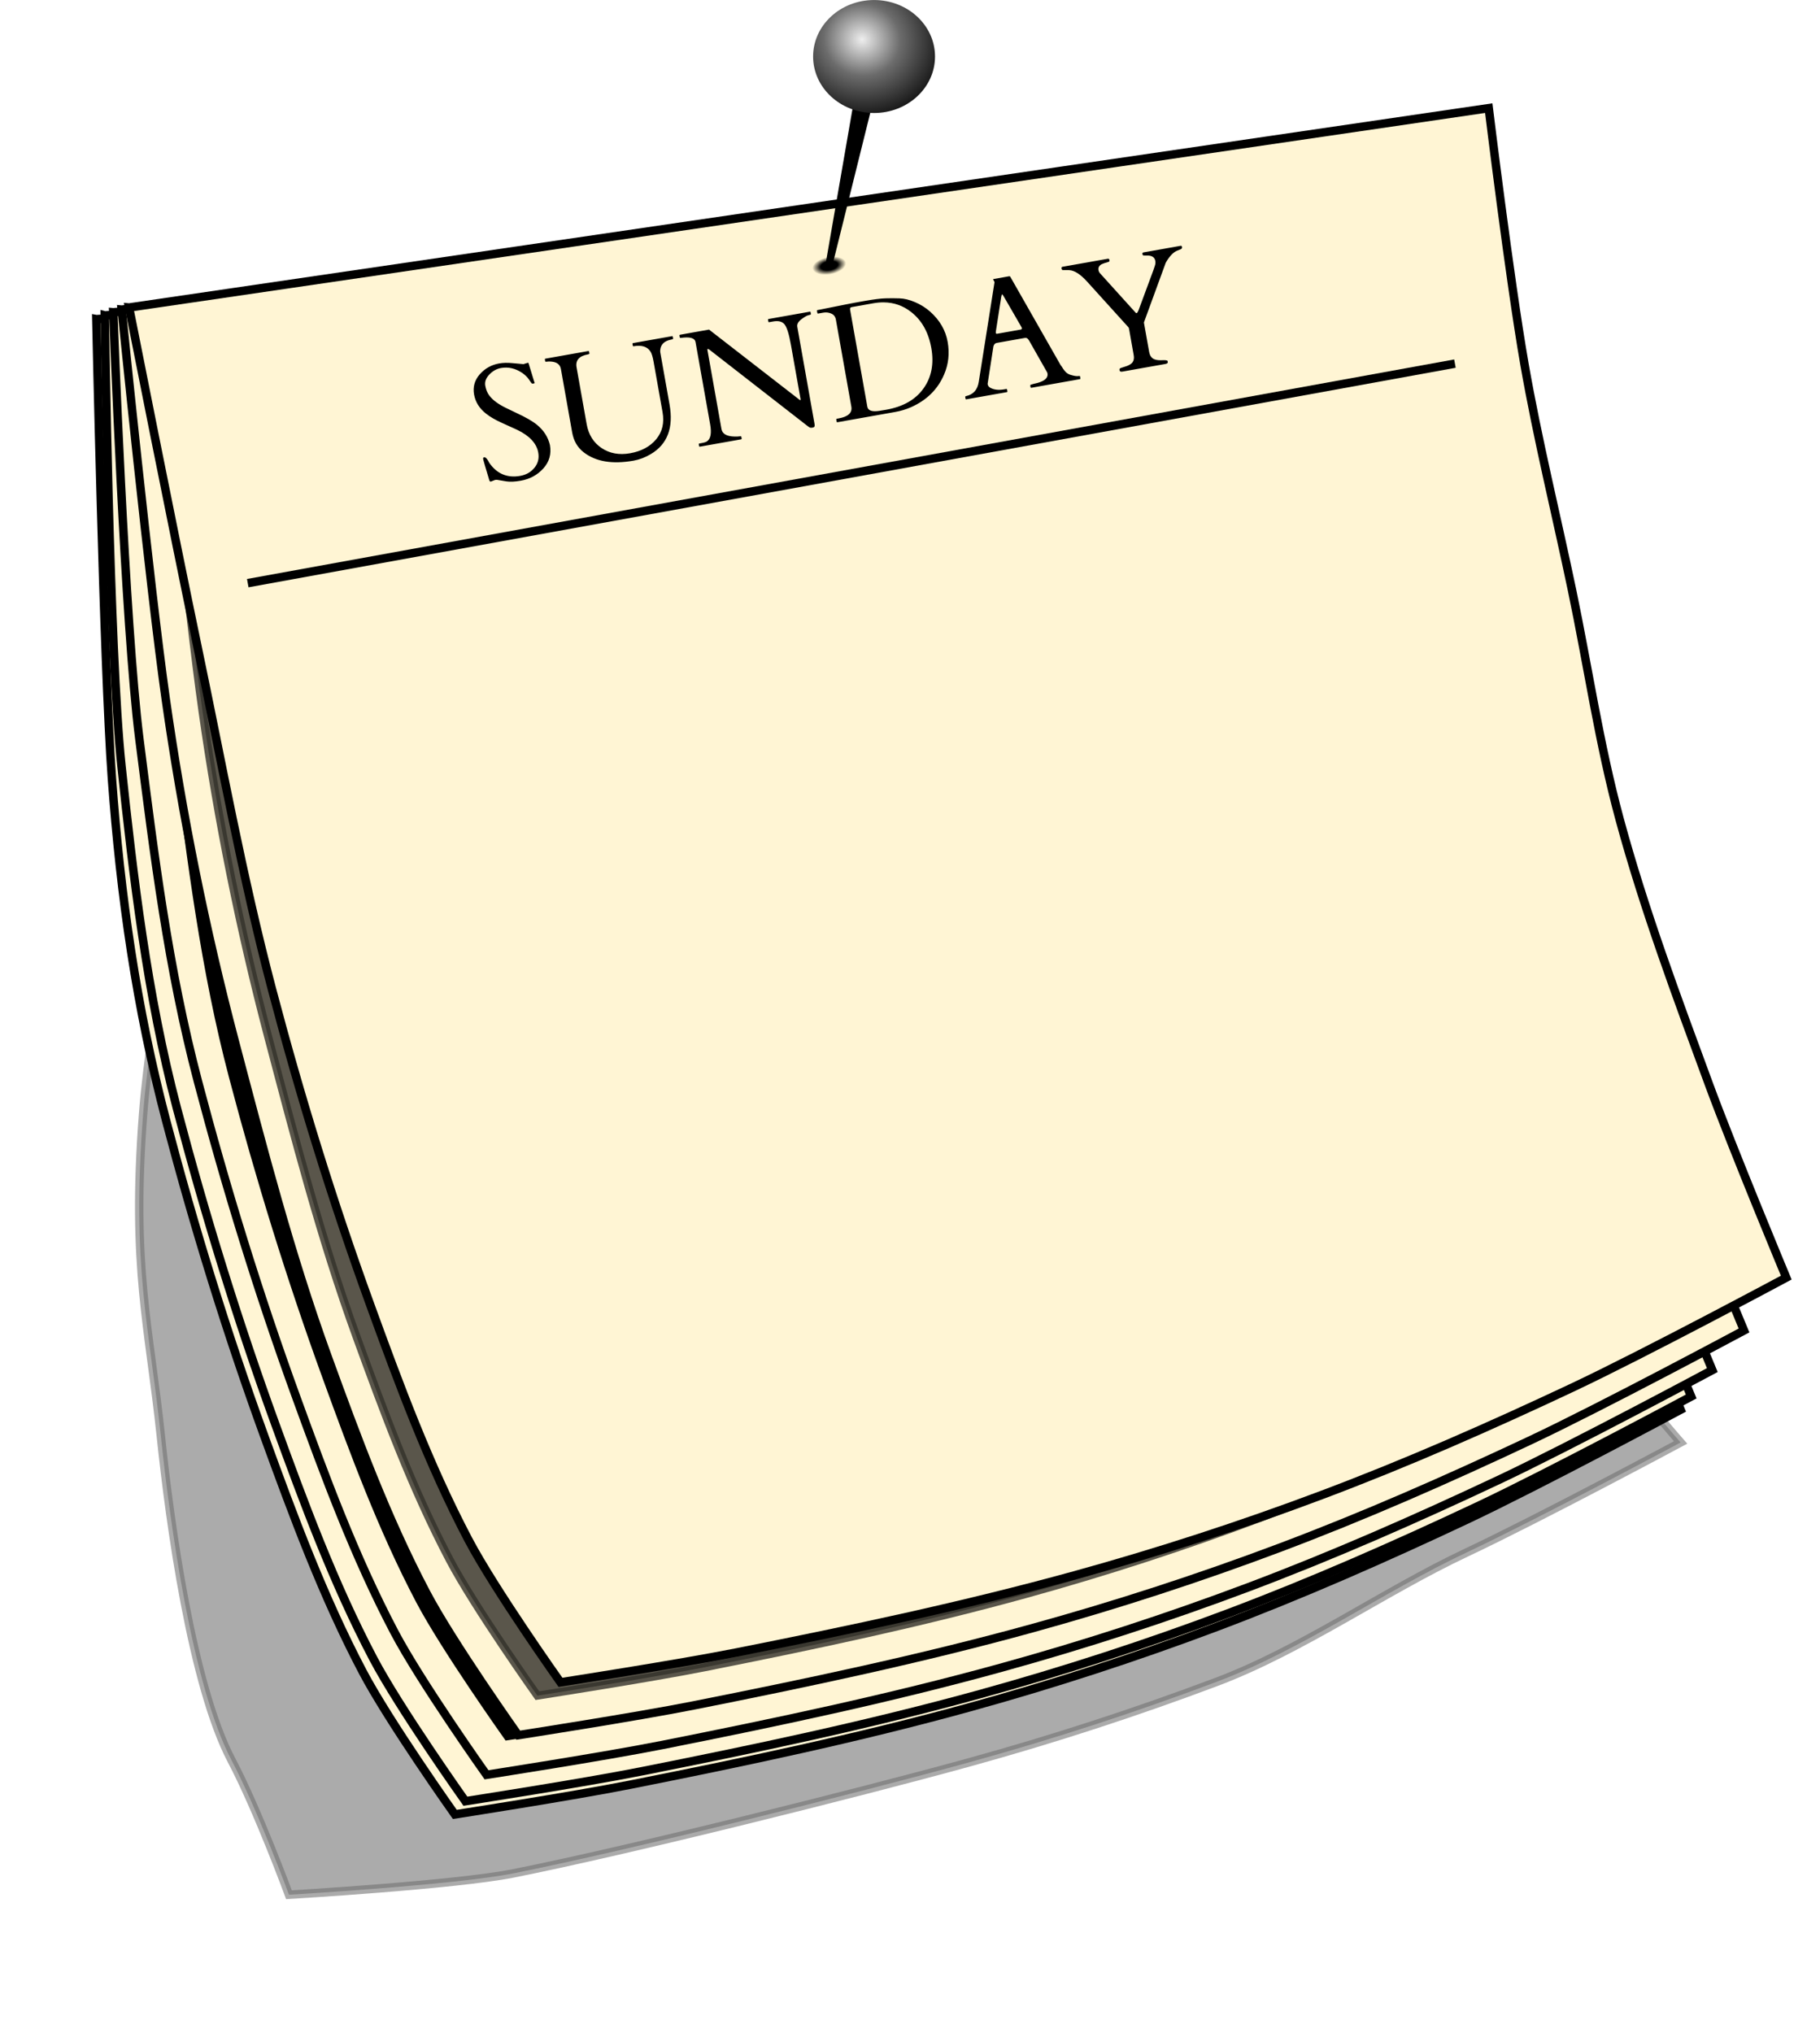<?xml version="1.0" encoding="UTF-8" standalone="no"?>
<svg xmlns:rdf="http://www.w3.org/1999/02/22-rdf-syntax-ns#" xmlns="http://www.w3.org/2000/svg" height="542.94mm" width="486.17mm" version="1.1" xmlns:cc="http://creativecommons.org/ns#" xmlns:xlink="http://www.w3.org/1999/xlink" viewBox="0 0 1722.633 1923.796" xmlns:dc="http://purl.org/dc/elements/1.1/">
<defs>
<filter id="c" style="color-interpolation-filters:sRGB" height="1.194" width="1.181" y="-.097" x="-.09">
<feGaussianBlur stdDeviation="107.538"/>
</filter>
<filter id="d" style="color-interpolation-filters:sRGB" height="1.072" width="1.072" y="-.036" x="-.036">
<feGaussianBlur stdDeviation="42.641"/>
</filter>
<filter id="e" style="color-interpolation-filters:sRGB" height="1.072" width="1.072" y="-.036" x="-.036">
<feGaussianBlur stdDeviation="44.868"/>
</filter>
<filter id="f" style="color-interpolation-filters:sRGB" height="1.073" width="1.071" y="-.036" x="-.036">
<feGaussianBlur stdDeviation="42.84"/>
</filter>
<filter id="g" style="color-interpolation-filters:sRGB" height="1.073" width="1.071" y="-.037" x="-.035">
<feGaussianBlur stdDeviation="45.378"/>
</filter>
<radialGradient id="b" gradientUnits="userSpaceOnUse" cy="-457.67" cx="3057.9" gradientTransform="matrix(1.215 0 0 .626 -655.67 -198.81)" r="26.67">
<stop offset="0"/>
<stop offset=".5"/>
<stop stop-opacity="0" offset="1"/>
</radialGradient>
<radialGradient id="a" gradientUnits="userSpaceOnUse" cy="781.63" cx="-393.21" gradientTransform="matrix(2.178 3.872 -4.008 1.935 7016.9 -1399.1)" r="38.523">
<stop stop-color="#eee" offset="0"/>
<stop stop-color="#6c6c6c" offset=".411"/>
<stop offset="1"/>
</radialGradient>
</defs>
<g transform="translate(2187 938.11)">
<g transform="translate(-4444 -416.05)">
<g fill-rule="evenodd" stroke="#000">
<path opacity="0.574" d="m1836.3-565.19c830.07-28.996 1370.2-51.78 2079.3 20.23 25.109 143.63 60.262 285.32 90.113 428.04 30.227 144.52 51.444 291.18 90.113 433.67 46.18 170.17 108.04 335.79 168.96 501.25 45.414 123.33 312.43 428.08 312.43 428.08s-268 143.68-405.51 208.39c-155.24 73.047-312.5 184.36-473.09 244.75-153.37 57.677-309.51 108.46-467.46 152.07-211.6 58.418-648.75 167.67-864.06 210.43-110.19 21.886-424.29 40.321-424.29 40.321s-58.624-159.42-108.59-254.34c-74.872-142.23-116.71-449.29-133.86-612.93-21.726-207.29-56.102-319.93-33.72-609.59 17.021-220.28 76.969-413.05 60.676-635.1-16-217.77 109-555.3 109-555.3z" transform="matrix(.5 0 0 .5 1559.1 219.92)" filter="url(#c)" stroke-width="16"/>
<path d="m2348.2-220.06 1217.9-74.675s19.756 161.89 33.792 242.18c12.554 71.814 30.131 142.66 45.057 214.02 15.114 72.259 25.722 145.59 45.057 216.83 23.09 85.084 54.018 167.9 84.481 250.63 22.707 61.667 73.217 183.04 73.217 183.04s-134 71.842-202.75 104.19c-77.622 36.523-156.25 71.182-236.55 101.38-76.686 28.838-154.76 54.23-233.73 76.033-105.8 29.209-213.37 51.835-321.03 73.217-55.096 10.943-166.15 28.16-166.15 28.16s-62.312-87.708-87.297-135.17c-37.436-71.114-65.466-146.94-92.929-222.47-35.611-97.937-66.347-197.74-92.929-298.5-28.179-106.81-43.255-212.82-51.401-323.84-7.989-108.87-14.769-435.03-14.769-435.03z" stroke-width="8" fill="#fff5d4"/>
<path d="m1651.7-814.27 2316.5-142.03s37.576 307.91 64.273 460.62c23.878 136.59 57.309 271.34 85.697 407.06 28.746 137.43 48.923 276.91 85.697 412.42 43.916 161.83 102.74 319.34 160.68 476.69 43.188 117.29 139.26 348.14 139.26 348.14s-254.86 136.64-385.64 198.17c-147.64 69.467-297.19 135.39-449.91 192.82-145.85 54.85-294.34 103.14-444.55 144.61-201.23 55.555-405.83 98.589-610.59 139.26-104.79 20.813-316.01 53.56-316.01 53.56s-118.52-166.82-166.04-257.09c-71.203-135.26-124.52-279.48-176.75-423.13-67.732-186.27-126.19-376.09-176.75-567.74-53.596-203.16-82.27-404.78-97.764-615.95-15.194-207.07-28.09-827.42-28.09-827.42z" transform="matrix(.5 0 0 .5 1559.1 219.92)" filter="url(#d)" stroke-width="15.216"/>
<path d="m2356.2-223.56 1219.9-83.675s19.756 161.89 33.792 242.18c12.554 71.814 30.131 142.66 45.057 214.02 15.114 72.259 25.722 145.59 45.057 216.83 23.09 85.084 54.018 167.9 84.481 250.63 22.707 61.667 73.217 183.04 73.217 183.04s-134 71.842-202.75 104.19c-77.622 36.523-156.25 71.182-236.55 101.38-76.686 28.838-154.76 54.23-233.73 76.033-105.8 29.209-213.37 51.835-321.03 73.217-55.096 10.943-166.15 28.16-166.15 28.16s-62.312-87.708-87.297-135.17c-37.436-71.114-65.466-146.94-92.929-222.47-35.611-97.937-66.347-197.74-92.929-298.5-28.179-106.81-41.352-220.08-52.401-323.84-11.558-108.55-15.769-426.03-15.769-426.03z" stroke-width="8" fill="#fff5d4"/>
<path d="m1594.2-886.97 2439.9-167.35s39.512 323.78 67.585 484.36c25.109 143.63 60.262 285.32 90.113 428.04 30.227 144.52 51.444 291.18 90.113 433.67 46.18 170.17 108.04 335.79 168.96 501.25 45.414 123.33 146.43 366.08 146.43 366.08s-268 143.68-405.51 208.39c-155.24 73.047-312.5 142.36-473.09 202.75-153.37 57.677-309.51 108.46-467.46 152.07-211.6 58.418-426.75 103.67-642.06 146.43-110.19 21.886-332.29 56.321-332.29 56.321s-124.62-175.42-174.59-270.34c-74.872-142.23-130.93-293.88-185.86-444.93-71.222-195.87-132.69-395.47-185.86-597-56.358-213.63-82.705-440.15-104.8-647.69-23.116-217.1-31.538-852.06-31.538-852.06z" transform="matrix(.475 0 0 .475 1635 230.59)" filter="url(#e)" stroke-width="16"/>
<path d="m2364.2-226.56 1231.9-105.67s19.756 161.89 33.792 242.18c12.554 71.814 30.131 142.66 45.057 214.02 15.114 72.259 25.722 145.59 45.057 216.83 23.09 85.084 54.018 167.9 84.481 250.63 22.707 61.667 73.217 183.04 73.217 183.04s-134 71.842-202.75 104.19c-77.622 36.523-156.25 71.182-236.55 101.38-76.686 28.838-154.76 54.23-233.73 76.033-105.8 29.209-213.37 51.835-321.03 73.217-55.096 10.943-166.15 28.16-166.15 28.16s-62.312-87.708-87.297-135.17c-37.436-71.114-65.466-146.94-92.929-222.47-35.611-97.937-66.347-197.74-92.929-298.5-28.179-106.81-41.45-214.27-55.401-323.84-13.788-108.29-24.769-404.03-24.769-404.03z" stroke-width="8" fill="#fff5d4"/>
<path d="m1684.4-830.32 2343.1-200.98s37.576 307.91 64.273 460.62c23.878 136.59 57.309 271.34 85.697 407.06 28.746 137.43 48.923 276.91 85.697 412.42 43.916 161.83 102.74 319.34 160.68 476.69 43.188 117.29 139.26 348.14 139.26 348.14s-254.86 136.64-385.64 198.17c-147.64 69.466-297.19 135.39-449.91 192.82-145.85 54.85-294.34 103.14-444.55 144.61-201.23 55.555-405.83 98.589-610.59 139.26-104.79 20.813-316.01 53.561-316.01 53.561s-118.52-166.82-166.04-257.09c-71.203-135.26-124.52-279.48-176.75-423.13-67.8-186.35-126.3-376.17-176.8-567.82-53.6-203.16-78.9-407.54-105.4-615.94-26.2-205.97-47.1-768.46-47.1-768.46z" transform="matrix(.5 0 0 .5 1559.1 219.92)" filter="url(#f)" stroke-width="15.216"/>
<path d="m2372.2-229.06 1253.9-140.67s19.756 161.89 33.792 242.18c12.554 71.814 30.131 142.66 45.057 214.02 15.114 72.259 25.722 145.59 45.057 216.83 23.09 85.084 54.018 167.9 84.481 250.63 22.707 61.667 73.217 183.04 73.217 183.04s-134 71.842-202.75 104.19c-77.622 36.523-156.25 71.182-236.55 101.38-76.686 28.838-154.76 54.23-233.73 76.033-105.8 29.209-213.37 51.835-321.03 73.217-55.096 10.943-166.15 28.16-166.15 28.16s-62.312-87.708-87.297-135.17c-37.436-71.114-65.466-146.94-92.929-222.47-35.611-97.937-61.347-197.74-87.929-298.5-28.179-106.81-49.999-215.72-65.401-323.84-15.395-108.07-41.769-369.03-41.769-369.03z" stroke-width="8" fill="#fff5d4"/>
<path opacity="0.801" d="m1626.2-897.97 2507.9-281.35s39.512 323.78 67.585 484.36c25.109 143.63 60.262 285.32 90.113 428.04 30.227 144.52 51.444 291.18 90.113 433.67 46.18 170.17 108.04 335.79 168.96 501.25 45.414 123.33 146.43 366.08 146.43 366.08s-268 143.68-405.51 208.39c-155.24 73.047-312.5 142.36-473.09 202.75-153.37 57.677-309.51 108.46-467.46 152.07-211.6 58.418-426.75 103.67-642.06 146.43-110.19 21.886-332.29 56.321-332.29 56.321s-124.62-175.42-174.59-270.34c-74.872-142.23-130.93-293.88-185.86-444.93-71.222-195.87-122.69-395.47-175.86-597-56.358-213.63-99.998-431.45-130.8-647.69-30.791-216.15-83.538-738.06-83.538-738.06z" transform="matrix(.475 0 0 .475 1636.6 227.53)" filter="url(#g)" stroke-width="16"/>
<path d="m2379.2-231.06 1286.9-188.67s19.756 161.89 33.792 242.18c12.554 71.814 30.131 142.66 45.057 214.02 15.114 72.259 25.722 145.59 45.057 216.83 23.09 85.084 54.018 167.9 84.481 250.63 22.707 61.667 73.217 183.04 73.217 183.04s-134 71.842-202.75 104.19c-77.622 36.523-156.25 71.182-236.55 101.38-76.686 28.838-154.76 54.23-233.73 76.033-105.8 29.209-213.37 51.835-321.03 73.217-55.096 10.943-166.15 28.16-166.15 28.16s-62.312-87.708-87.297-135.17c-37.436-71.114-65.466-146.94-92.929-222.47-35.611-97.937-66.347-197.74-92.929-298.5-28.179-106.81-47.743-215.72-70.401-323.84-22.39-106.84-64.769-321.03-64.769-321.03z" stroke-width="8" fill="#fff5d4"/>
</g>
<g transform="matrix(.5 0 0 .5 1559.1 219.92)">
<ellipse rx="32.408" ry="16.686" transform="matrix(.987 -.163 .112 .994 0 0)" cy="-485.15" cx="3060" fill="url(#b)"/>
<path style="color:#000000" d="m3033.6-1416.5-75.291 434.22c4.205 1.018 8.433 1.959 12.678 2.828l103.5-416.95-40.883-20.1z"/>
<ellipse rx="115.37" ry="106.9" cy="-1377" cx="3050.4" fill="url(#a)"/>
</g>
<path d="m2491.5 29.78 1142.6-207.75" stroke="#000" stroke-width="8" fill="none"/>
<path d="m1117.9 232.57c-0.1-0.02-0.3-0.01-0.4 0.02l-35.1 6.23c-0.9 0.15-1.2 0.68-1.1 1.58 0.1 0.45 0.3 0.81 0.5 1.09 0.2 0.27 1.2 0.37 3 0.3 5.2-0.23 8.1 1.47 8.7 5.13 0.3 1.45 0.1 2.95-0.4 4.5-0.5 1.48-1 2.88-1.4 4.19l-14.1 38.08c-0.7 1.61-1.2 2.46-1.7 2.54-0.4 0.07-0.7 0.02-0.9-0.16-0.1-0.23-0.5-0.7-1.2-1.4l-32.6-36.05c-0.8-0.85-1.3-1.87-1.5-3.07-0.4-2.31 0.6-4.13 2.9-5.48 1.1-0.54 3.2-1.29 6.5-2.24 0.9-0.15 1.2-0.72 1-1.73-0.2-1-0.7-1.42-1.5-1.27l-43 7.63c-0.7 0.13-1 0.7-0.8 1.7 0.1 0.95 0.6 1.43 1.4 1.44 2.4-0.05 3.9-0.06 4.5-0.02 0.7 0.03 1.2 0.05 1.4 0.06 5 0.31 10.5 3.88 16.7 10.68l39.4 43.52c0.2 0.38 0.3 0.74 0.4 1.09l4.4 24.86c0.6 2.96 0.2 5.33-1.1 7.1-1.3 1.73-3.8 3.13-7.6 4.21-0.4 0.13-1.4 0.43-2.8 0.9-1.4 0.4-2.1 1.01-1.9 1.81l0.1 0.75c0.2 1 1.1 1.35 2.8 1.05l40.5-7.19c1.7-0.3 2.5-0.96 2.3-1.96l-0.2-0.82c-0.1-0.7-2-0.96-5.8-0.76-3.6 0.14-6.4-0.43-8.2-1.7-1.8-1.29-2.9-3.28-3.4-5.99l-5-28.02 20.6-56.35c0-0.11 0.2-0.48 0.6-1.11 3.2-5.43 6.6-8.89 9.9-10.36 1.5-0.62 2.4-1 2.8-1.13 0.5-0.18 0.8-0.35 1.2-0.51 0.4-0.22 0.6-0.47 0.8-0.76 0.2-0.3 0.2-0.79 0.1-1.49-0.1-0.53-0.4-0.82-0.8-0.89zm-162.62 28.83l-15.02 2.67c-0.2 0.04-0.28 0.18-0.23 0.43l1.26 2.33c0.03 0.15 0.02 0.28-0.01 0.39l-14.89 94.16c-1.16 7.44-5.14 11.92-11.94 13.43-0.66 0.12-0.95 0.38-0.88 0.78l0.32 1.8c0.08 0.4 0.31 0.57 0.71 0.49l38.39-6.81c0.4-0.07 0.56-0.31 0.49-0.71l-0.32-1.8c-0.07-0.4-0.3-0.57-0.7-0.5l-1.96 0.35c-5.16 0.91-9.47 0.47-12.94-1.34-1.54-0.82-2.43-1.87-2.66-3.17l-0.12-0.68 5.41-34.98c-0.01-0.05 0.03-0.26 0.12-0.64 0.56-1.8 1.59-2.84 3.09-3.1l26.67-4.74c1.5-0.27 2.7 0.4 3.6 1.99 0.22 0.33 0.36 0.53 0.43 0.63l17.02 29.98c0.17 0.38 0.29 0.72 0.34 1.02 0.7 3.96-2.36 6.93-9.19 8.92-1.18 0.31-2.69 0.68-4.53 1.11-1.83 0.43-2.71 0.85-2.64 1.25l0.32 1.8c0.07 0.4 0.3 0.57 0.7 0.5l45.98-8.17c0.4-0.07 0.6-0.31 0.5-0.71l-0.3-1.72c-0.1-0.46-0.3-0.65-0.7-0.57-1.9 0.33-4.1 0.13-6.7-0.61-2.9-0.61-5.2-1.84-6.7-3.68-0.7-0.8-1.4-1.72-2.1-2.74-0.6-1.03-1.3-2.16-2.3-3.38l-47.59-83.52c-0.14-0.24-0.32-0.36-0.52-0.38-0.16-0.02-0.3-0.05-0.41-0.08zm-6.79 17.17c0.25-0.04 0.75 0.57 1.49 1.83l16.66 28.81c0.29 0.46 0.47 0.9 0.54 1.3 0.14 0.75-0.25 1.2-1.15 1.36l-22.16 3.94c-0.75 0.13-1.18-0.08-1.28-0.63-0.1-0.6-0.1-1.17 0.01-1.7l5.06-32.59c0.3-1.5 0.58-2.28 0.83-2.32zm-103.73 3.64c-2.22 0-4.46 0.03-6.72 0.1-4.48 0.12-11.07 0.95-19.78 2.5l-9.39 1.67c-3.41 0.61-6.56 1.22-9.44 1.83l-24.02 4.81-1.65 0.29c-0.4 0.08-0.57 0.31-0.5 0.71l0.37 2.11c0.08 0.4 0.31 0.56 0.71 0.49l4.81-0.85c2.7-0.49 5.26-0.19 7.67 0.88 2.41 1.02 3.86 2.93 4.36 5.74l14.62 82.32c1.03 5.81-3.01 9.53-12.12 11.15l-1.66 0.29c-0.4 0.07-0.56 0.31-0.49 0.71l0.37 2.1c0.07 0.4 0.31 0.57 0.71 0.5l54.76-9.73c5.21-0.93 10.19-2.43 14.93-4.51 14.89-6.63 25.33-16.95 31.31-30.98 4.17-9.68 5.28-19.98 3.34-30.89-1.94-10.92-7.45-20.43-16.53-28.53-4.29-3.78-9.12-6.8-14.47-9.05-5.31-2.26-10.17-3.43-14.58-3.53-2.18-0.08-4.39-0.12-6.61-0.13zm-8.23 3.91c9.63 0.11 18.24 3.13 25.8 9.07 10.13 7.86 16.52 19.26 19.17 34.18 2.64 14.87 0.18 27.61-7.4 38.2-7.52 10.58-19.27 17.29-35.24 20.13-2.26 0.4-4.41 0.76-6.48 1.07-6.98 1.09-10.81-0.22-11.46-3.93l-16.32-91.87c-0.24-1.35 0.26-2.14 1.51-2.36l20.43-3.63c3.45-0.61 6.77-0.9 9.99-0.86zm-69.75 8.81c-0.08-0.02-0.17-0.01-0.27 0l-39.06 6.94c-0.4 0.07-0.57 0.31-0.5 0.71l0.32 1.8c0.07 0.41 0.31 0.57 0.71 0.5l3.83-0.68c5.01-0.89 8.61 0.04 10.81 2.81 2.19 2.76 4.18 9.12 5.95 19.09l9.19 51.75c0.08 0.45-0.01 0.7-0.26 0.74-0.2 0.04-0.35 0.02-0.47-0.07-0.13-0.13-0.34-0.3-0.64-0.5l-85.28-66.14-27.49 4.89c-0.4 0.07-0.57 0.3-0.5 0.7l0.32 1.81c0.07 0.4 0.38 0.55 0.94 0.45 0.6-0.11 1.64-0.21 3.12-0.32 6.62-0.51 10.23 0.92 10.83 4.27l13.86 78.05c1.44 8.11 0.47 13.4-2.91 15.86-0.92 0.68-2.75 1.26-5.5 1.75l-1.73 0.31c-0.5 0.09-0.72 0.33-0.65 0.73l0.32 1.81c0.08 0.4 0.31 0.56 0.71 0.49l39.06-6.94c0.4-0.07 0.57-0.3 0.5-0.7l-0.32-1.81c-0.07-0.4-0.64-0.5-1.69-0.32-1.05 0.19-2.61 0.26-4.69 0.21-7.47-0.17-11.61-2.53-12.41-7.09l-13.32-74.97c-0.09-0.5-0.01-0.77 0.24-0.81 0.4-0.08 0.9 0.1 1.49 0.51l92.69 72.1c0.91 0.72 1.67 1.25 2.31 1.6 0.63 0.36 1.49 0.44 2.59 0.24 1.16-0.2 1.84-0.58 2.05-1.14 0.22-0.5 0.23-1.3 0.03-2.41l-16.31-91.86c-0.45-2.51 0.86-4.91 3.91-7.21 3.1-2.31 5.38-3.59 6.83-3.85 1.5-0.26 2.22-0.6 2.15-1l-0.32-1.8c-0.06-0.3-0.2-0.47-0.44-0.5zm-130.4 23.16c-0.08-0.01-0.17-0.01-0.27 0.01l-36.96 6.56c-0.4 0.08-0.57 0.31-0.5 0.71l0.32 1.81c0.07 0.4 0.31 0.56 0.71 0.49 7.56-1.34 12.86 0.27 15.89 4.85 1.18 1.7 2.2 4.93 3.04 9.69l8.49 47.77c1.81 10.17-0.21 18.74-6.05 25.72-5.79 6.92-14.03 11.32-24.69 13.22-10.27 1.82-19.24 0.19-26.91-4.91-7.68-5.14-12.4-12.67-14.16-22.59l-9.56-53.78c-1.19-6.71 2.42-10.82 10.83-12.31 0.95-0.17 1.4-0.45 1.32-0.86l-0.32-1.8c-0.07-0.4-0.3-0.56-0.7-0.49l-40.72 7.23c-0.35 0.06-0.49 0.29-0.42 0.69l0.32 1.81c0.07 0.4 0.63 0.51 1.69 0.32 1.05-0.19 2.36-0.22 3.94-0.08 5.39 0.43 8.47 2.78 9.23 7.04l10.67 60.09c1.42 7.96 5.06 14.21 10.93 18.75 11.38 8.83 27.11 11.46 47.19 7.89 5.61-1 11.06-3.08 16.33-6.23 15.71-9.3 21.61-24.94 17.7-46.93l-8.74-49.2c-0.13-0.75-0.15-1.58-0.05-2.47 0.54-5.37 4.1-8.63 10.66-9.8 1.1-0.19 1.61-0.49 1.54-0.89l-0.32-1.81c-0.05-0.3-0.2-0.47-0.43-0.5zm-136.65 25.19c-0.06-0.01-0.12 0-0.18 0.01l-4.11 1.27c-1.89-0.13-5.25-0.44-10.08-0.92-4.79-0.49-9.09-0.4-12.9 0.27-7.36 1.31-13.49 4.75-18.39 10.32-4.85 5.56-6.64 11.93-5.36 19.09 1.26 7.11 4.99 13.11 11.18 18 3.97 3.17 9.07 6.14 15.29 8.91 6.23 2.77 11.01 4.94 14.34 6.52 11.75 5.66 18.4 12.85 19.94 21.56 0.97 5.46-0.24 10.25-3.65 14.37-3.35 4.11-7.83 6.66-13.43 7.65-12.22 2.17-21.96-1.91-29.22-12.24-1.87-3.8-3.5-5.58-4.9-5.33-0.55 0.1-0.88 0.31-0.97 0.64-0.06 0.27-0.02 0.8 0.13 1.6 0.13 0.75 2.03 7.21 5.68 19.37 0.34 1.03 0.83 1.48 1.49 1.36l3.54-1.4c0.14-0.08 0.49-0.16 1.04-0.26 0.6-0.11 1.57-0.02 2.91 0.26 1.34 0.27 3.74 0.67 7.19 1.2 3.51 0.56 8.05 0.35 13.61-0.64 8.66-1.53 15.8-5.41 21.41-11.63 5.65-6.27 7.72-13.66 6.21-22.18-1.8-7.53-5.88-13.88-12.22-19.06-4.06-3.36-10.56-7.11-19.51-11.25-3.39-1.62-6.72-3.23-10-4.81-3.28-1.59-6.25-3.34-8.91-5.24-2.67-1.9-4.94-4.08-6.82-6.54-1.83-2.46-3.07-5.52-3.72-9.18-0.66-3.7 0.62-7.24 3.85-10.6 3.22-3.36 6.91-5.41 11.07-6.15 6.91-1.23 13.59 0.32 20.05 4.65 2.65 1.86 4.71 3.84 6.17 5.96 0.4 0.54 0.79 1.1 1.14 1.65 0.41 0.55 0.76 1.06 1.05 1.52 0.28 0.42 0.54 0.71 0.77 0.87 0.24 0.17 0.73 0.18 1.48 0.05 0.8-0.14 1.18-0.34 1.14-0.59-0.06-0.3-0.27-0.94-0.65-1.9l-4.79-15.65c-0.18-0.97-0.46-1.48-0.87-1.53z" transform="translate(2257 -522.05)"/>
</g>
</g>
</svg>
